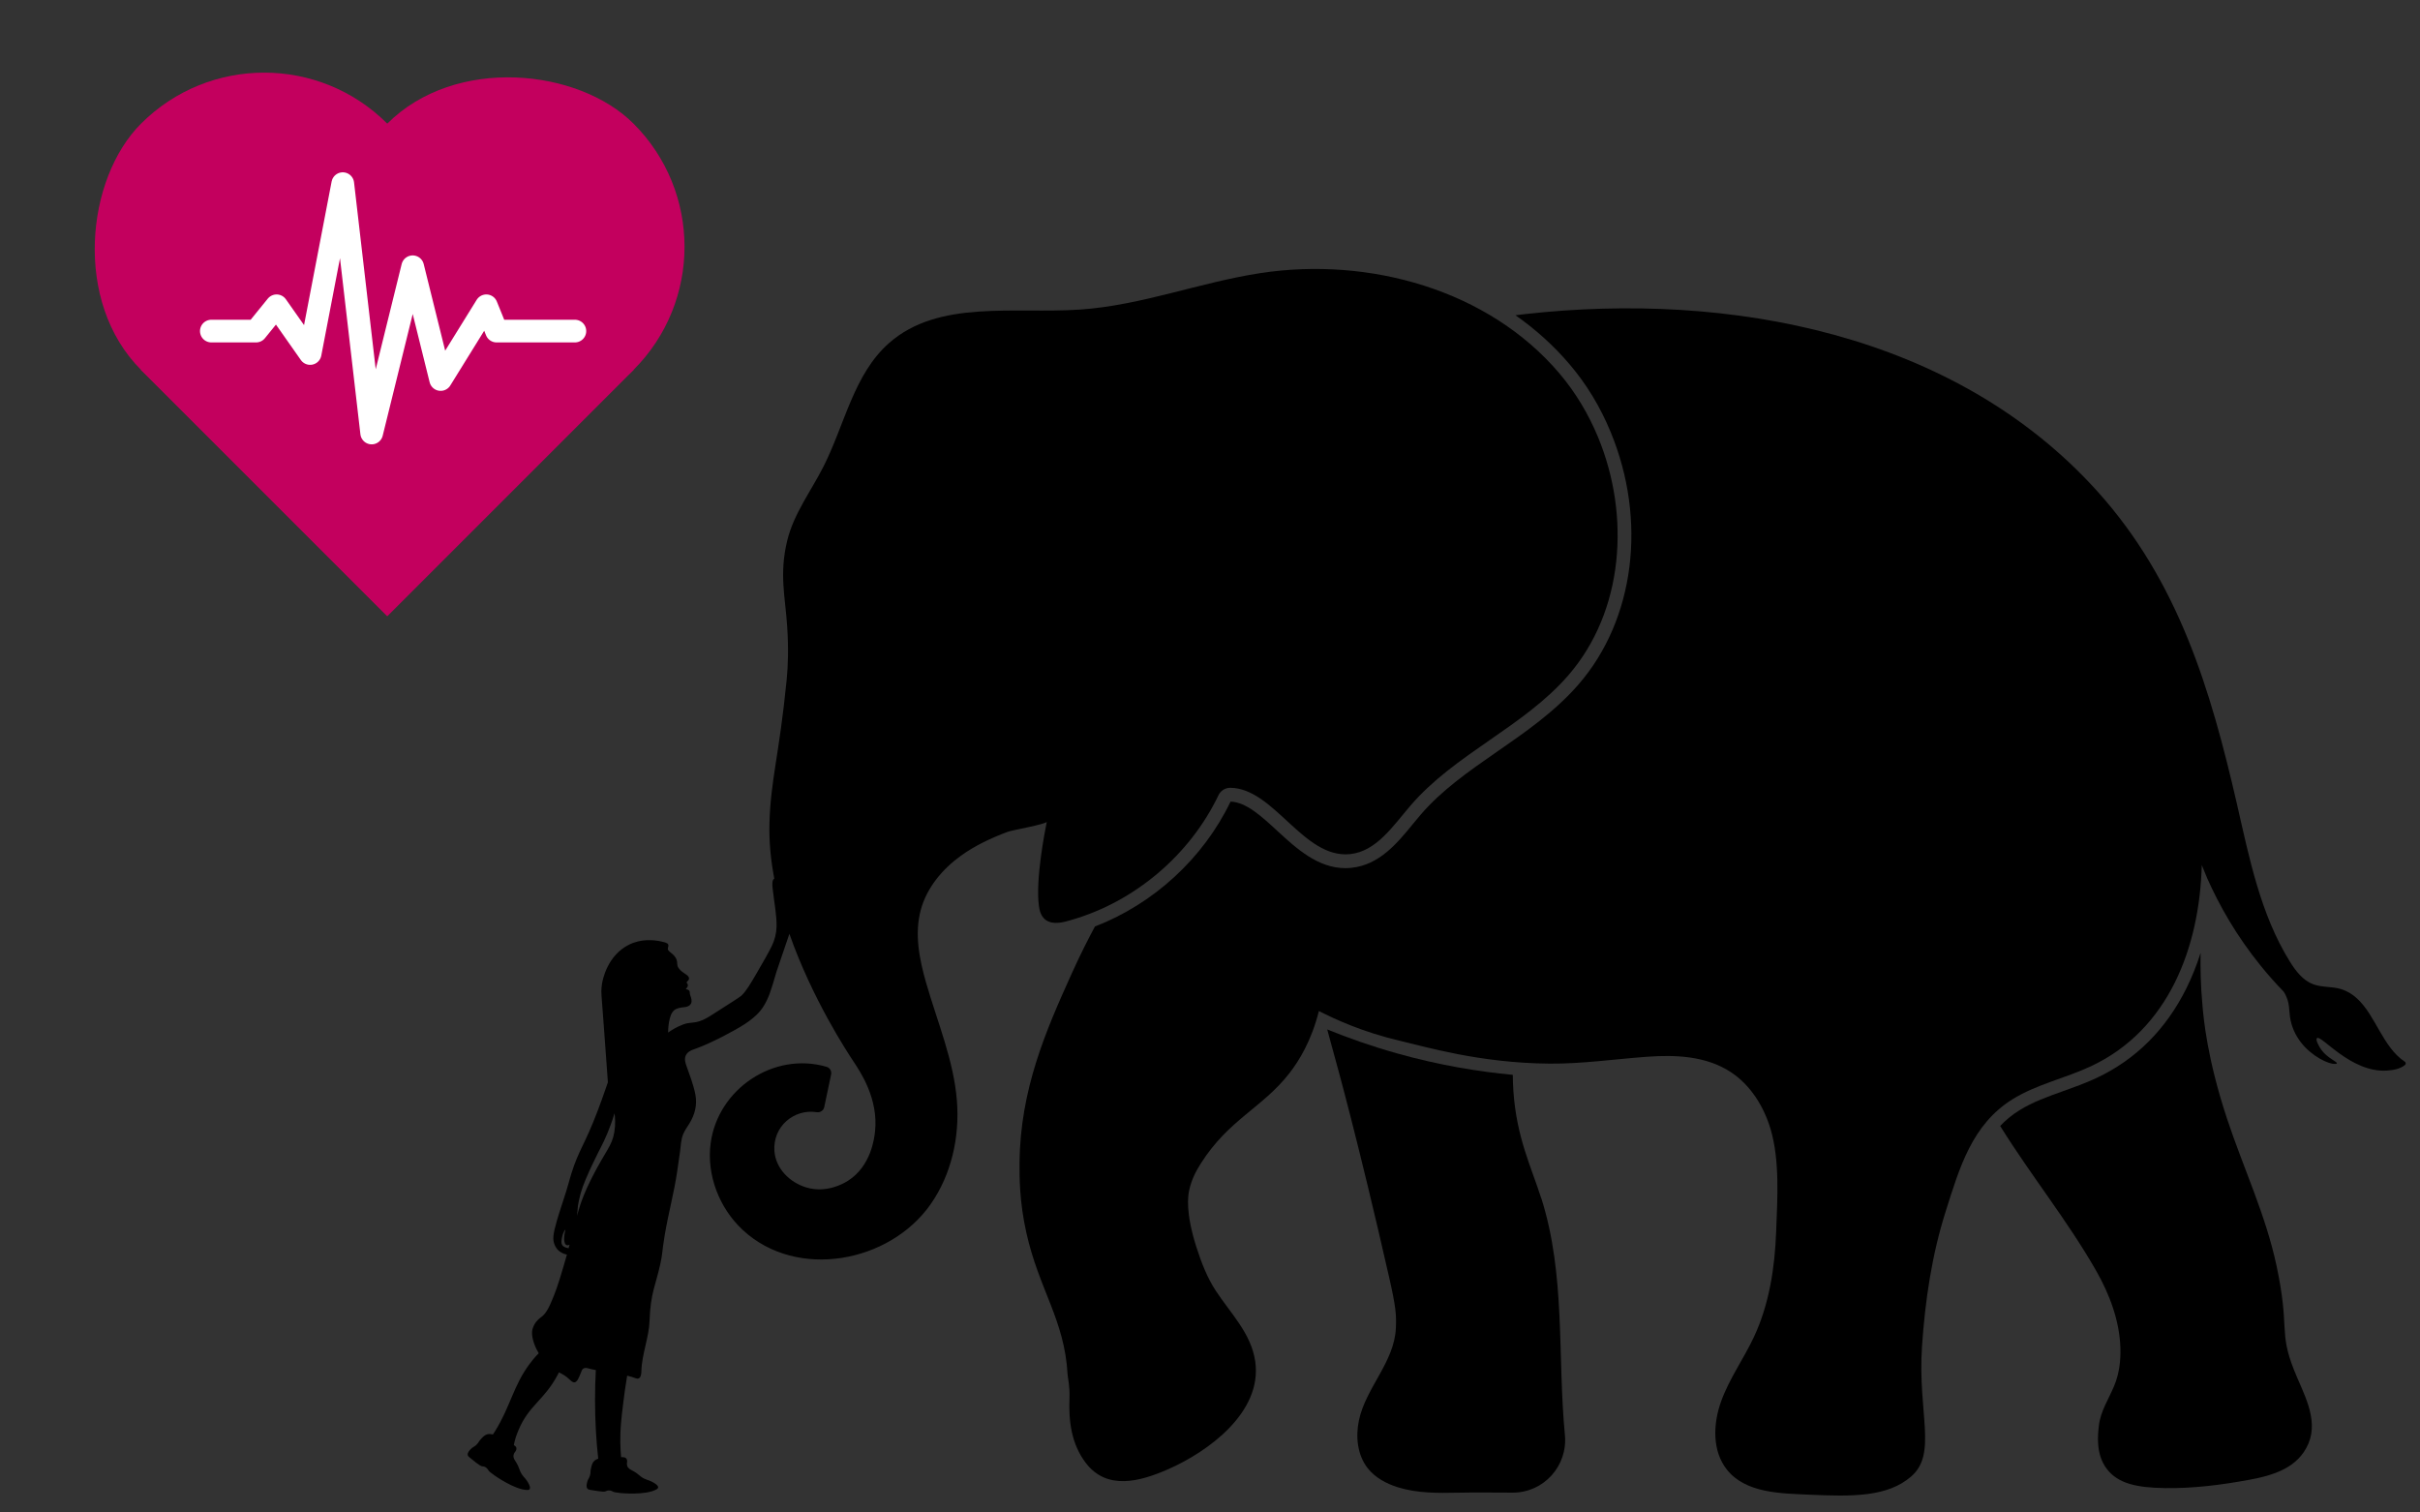 <svg width="128" height="80" viewBox="0 0 128 80" fill="none" xmlns="http://www.w3.org/2000/svg">
<rect x="0" y="0" width="128" height="80" fill="#333333" stroke="none"/>
<path d="M55.369 43.456C55.253 44.031 54.768 46.54 54.949 47.903C54.98 48.143 55.047 48.45 55.29 48.642C55.708 48.972 56.379 48.741 56.63 48.67C60.014 47.705 62.932 45.231 64.45 42.059C64.566 41.816 64.814 41.664 65.082 41.669C67.402 41.703 68.94 45.428 71.406 45.177C72.803 45.036 73.686 43.678 74.601 42.615C76.957 39.866 80.583 38.455 82.954 35.718C85.888 32.331 86.247 27.283 84.525 23.123C84.017 21.899 83.332 20.75 82.477 19.745C78.721 15.323 72.416 13.571 66.682 14.443C63.471 14.931 60.384 16.15 57.141 16.373C53.648 16.613 49.652 15.831 47.025 18.145C45.156 19.791 44.679 22.463 43.553 24.684C42.893 25.982 41.979 27.181 41.637 28.598C41.206 30.395 41.536 31.547 41.637 33.153C41.711 34.284 41.685 35.193 41.606 35.986C41.211 39.97 40.76 41.237 40.698 43.56C40.672 44.525 40.771 45.507 40.954 46.475C40.861 46.52 40.856 46.658 40.853 46.746C40.847 46.884 40.875 47.031 40.889 47.169C40.954 47.782 41.087 48.397 41.073 49.015V49.02C41.065 49.37 40.977 49.715 40.825 50.031C40.636 50.42 40.367 50.88 40.017 51.484C39.656 52.105 39.467 52.421 39.211 52.666C39.134 52.737 38.674 53.03 37.754 53.617C37.43 53.823 37.263 53.928 37.007 54.013C36.642 54.131 36.473 54.06 36.14 54.185C35.754 54.329 35.497 54.504 35.339 54.614C35.339 54.36 35.367 54.106 35.429 53.863C35.486 53.651 35.576 53.44 35.793 53.355C35.88 53.318 35.974 53.301 36.067 53.287C36.16 53.273 36.256 53.273 36.346 53.242C36.428 53.214 36.51 53.163 36.549 53.081C36.617 52.946 36.561 52.782 36.513 52.652C36.496 52.607 36.482 52.562 36.484 52.514C36.484 52.477 36.484 52.444 36.462 52.412C36.442 52.384 36.414 52.362 36.383 52.347C36.358 52.336 36.326 52.325 36.298 52.322C36.293 52.322 36.284 52.319 36.281 52.314C36.281 52.308 36.281 52.302 36.281 52.3C36.29 52.283 36.315 52.266 36.326 52.252C36.343 52.229 36.36 52.206 36.372 52.178C36.389 52.142 36.391 52.099 36.374 52.062C36.366 52.046 36.352 52.029 36.34 52.012C36.329 51.995 36.321 51.975 36.324 51.955C36.326 51.93 36.349 51.91 36.369 51.893C36.442 51.84 36.468 51.749 36.422 51.67C36.394 51.622 36.352 51.588 36.307 51.557C36.163 51.459 35.996 51.357 35.895 51.208C35.895 51.205 35.892 51.202 35.889 51.199C35.776 51.03 35.858 50.939 35.776 50.736C35.739 50.651 35.675 50.547 35.545 50.443C35.528 50.429 35.5 50.409 35.468 50.381C35.398 50.319 35.361 50.288 35.342 50.254C35.316 50.211 35.322 50.144 35.339 50.093C35.344 50.076 35.35 50.062 35.353 50.039C35.353 50.039 35.358 49.994 35.339 49.946C35.325 49.915 35.265 49.878 35.175 49.847C35.172 49.847 35.167 49.847 35.161 49.844C35.147 49.839 35.133 49.836 35.116 49.833C34.805 49.748 34.168 49.627 33.505 49.867C33.482 49.876 33.459 49.881 33.437 49.89C33.437 49.89 33.437 49.89 33.437 49.892C33.394 49.909 33.355 49.926 33.313 49.946C32.116 50.513 31.873 51.842 31.842 52.032C31.791 52.347 31.811 52.593 31.817 52.678C31.896 53.668 32.006 55.24 32.153 57.246C32.11 57.373 32.062 57.509 32.009 57.658C31.899 57.972 31.766 58.353 31.619 58.736C30.917 60.59 30.62 60.788 30.208 62.114C30.067 62.572 30.025 62.8 29.799 63.474C29.593 64.095 29.5 64.409 29.458 64.555C29.246 65.286 29.232 65.543 29.314 65.783C29.376 65.963 29.466 66.068 29.5 66.102C29.672 66.285 29.89 66.342 29.985 66.359C29.734 67.248 29.492 68.055 29.305 68.512C29.085 69.051 28.919 69.451 28.642 69.652C28.586 69.694 28.385 69.827 28.253 70.081C28.253 70.081 28.194 70.194 28.16 70.323C28.092 70.594 28.199 71.085 28.495 71.576C28.275 71.799 28.114 72.002 28.005 72.152C27.158 73.289 26.98 74.427 26.187 75.696C26.148 75.758 26.111 75.818 26.069 75.877C26.049 75.871 26.032 75.868 26.012 75.863C25.95 75.849 25.865 75.838 25.764 75.868C25.642 75.905 25.561 75.987 25.47 76.08C25.298 76.255 25.329 76.303 25.185 76.433C25.058 76.549 25.022 76.523 24.9 76.647C24.835 76.715 24.725 76.831 24.737 76.944C24.742 77.009 24.787 77.045 24.855 77.102C25.377 77.534 25.451 77.55 25.504 77.556C25.547 77.562 25.611 77.564 25.682 77.607C25.767 77.658 25.806 77.725 25.843 77.779C25.868 77.819 25.905 77.861 26.15 78.036C26.15 78.036 27.231 78.806 27.889 78.809C27.925 78.809 27.982 78.809 28.013 78.767C28.092 78.662 27.917 78.391 27.88 78.335C27.813 78.231 27.767 78.191 27.7 78.112C27.432 77.796 27.525 77.68 27.257 77.277C27.214 77.212 27.141 77.107 27.161 76.972C27.172 76.904 27.203 76.853 27.223 76.822C27.268 76.772 27.319 76.695 27.316 76.614C27.316 76.54 27.265 76.489 27.178 76.436C27.234 76.117 27.336 75.857 27.429 75.634C27.973 74.328 28.786 74.062 29.497 72.719C29.52 72.674 29.542 72.632 29.562 72.589C29.74 72.677 29.921 72.764 30.152 72.99C30.192 73.03 30.302 73.14 30.409 73.112C30.539 73.08 30.629 72.849 30.722 72.612C30.764 72.502 30.787 72.426 30.863 72.383C30.951 72.333 31.055 72.361 31.103 72.375C31.216 72.409 31.357 72.437 31.515 72.468C31.461 73.461 31.453 74.553 31.521 75.727C31.549 76.221 31.591 76.698 31.642 77.158C31.642 77.158 31.636 77.158 31.634 77.158C31.574 77.178 31.495 77.209 31.419 77.285C31.332 77.378 31.3 77.491 31.27 77.615C31.207 77.852 31.258 77.881 31.199 78.064C31.145 78.228 31.1 78.225 31.058 78.391C31.035 78.482 30.996 78.637 31.064 78.73C31.103 78.784 31.159 78.795 31.244 78.809C31.913 78.922 31.983 78.902 32.031 78.88C32.071 78.863 32.127 78.834 32.212 78.834C32.311 78.834 32.379 78.877 32.435 78.902C32.477 78.922 32.531 78.942 32.83 78.973C32.83 78.973 34.151 79.103 34.724 78.778C34.755 78.761 34.803 78.73 34.811 78.679C34.828 78.549 34.54 78.403 34.478 78.372C34.368 78.315 34.306 78.301 34.213 78.267C33.821 78.126 33.846 77.982 33.414 77.765C33.344 77.728 33.228 77.675 33.18 77.548C33.157 77.486 33.157 77.423 33.16 77.387C33.174 77.319 33.183 77.229 33.138 77.161C33.09 77.085 32.999 77.071 32.85 77.073C32.83 76.845 32.816 76.591 32.81 76.309C32.799 75.589 32.861 75.059 32.963 74.221C33.011 73.82 33.078 73.329 33.172 72.764C33.335 72.804 33.482 72.843 33.598 72.891C33.634 72.906 33.713 72.939 33.787 72.906C33.922 72.841 33.922 72.587 33.925 72.522C33.947 71.621 34.326 70.755 34.357 69.858C34.405 68.396 34.684 67.967 34.924 66.864C35.054 66.274 35 66.294 35.155 65.351C35.344 64.205 35.655 63.091 35.821 61.939C35.872 61.592 35.926 61.245 35.971 60.898C36.01 60.582 36.016 60.263 36.146 59.964C36.228 59.778 36.346 59.614 36.453 59.442C36.755 58.959 36.888 58.443 36.778 57.881C36.676 57.362 36.476 56.857 36.301 56.358C36.259 56.236 36.182 56.019 36.276 55.821C36.374 55.612 36.611 55.533 36.702 55.502C37.718 55.153 39.024 54.391 39.117 54.337C39.919 53.871 40.218 53.474 40.317 53.33C40.667 52.833 40.822 52.232 40.994 51.656C41.019 51.574 41.042 51.495 41.065 51.413C41.293 50.739 41.525 50.067 41.753 49.393C42.961 52.836 44.809 55.638 45.145 56.149C45.489 56.668 46.474 58.107 46.282 59.854C46.246 60.184 46.082 61.669 44.854 62.453C44.586 62.625 43.694 63.116 42.659 62.811C41.778 62.552 41.025 61.81 40.96 60.876C40.873 59.586 41.993 58.638 43.203 58.827C43.384 58.855 43.559 58.739 43.596 58.559C43.717 57.983 43.839 57.404 43.96 56.829C43.996 56.654 43.895 56.479 43.723 56.428C40.921 55.607 37.966 57.608 37.588 60.472C37.365 62.148 38.045 63.903 39.284 65.055C42.151 67.719 47.056 66.79 49.223 63.697C50.323 62.126 50.764 60.142 50.614 58.228C50.445 56.084 49.584 54.066 48.989 51.998C48.624 50.733 48.359 49.382 48.706 48.115C49.025 46.949 49.846 45.967 50.826 45.262C51.585 44.714 52.44 44.319 53.312 43.992C53.523 43.913 55.346 43.594 55.372 43.461L55.369 43.456ZM30.07 66.023C29.938 65.995 29.802 65.963 29.734 65.848C29.672 65.743 29.695 65.619 29.726 65.45C29.768 65.216 29.884 65.038 29.904 65.043C29.921 65.049 29.847 65.213 29.839 65.487C29.839 65.52 29.833 65.763 29.932 65.837C29.963 65.859 29.997 65.865 29.997 65.865C30.059 65.876 30.11 65.842 30.127 65.831C30.11 65.896 30.09 65.958 30.073 66.023H30.07ZM32.494 59.874C32.367 60.638 32.048 60.819 31.261 62.382C30.934 63.032 30.764 63.52 30.699 63.709C30.626 63.926 30.57 64.126 30.522 64.307C30.539 64.126 30.553 63.943 30.57 63.762C30.604 63.57 30.643 63.379 30.694 63.19C30.694 63.19 30.711 63.13 30.728 63.068C30.945 62.292 31.763 60.72 31.763 60.72C31.981 60.303 32.263 59.69 32.503 58.886C32.534 59.106 32.562 59.456 32.494 59.874Z" fill="black"/>
<path d="M127.193 56.154C126.899 55.96 126.654 55.706 126.437 55.421C125.596 54.315 125.167 52.737 123.832 52.319C123.349 52.167 122.816 52.238 122.342 52.057C121.8 51.851 121.425 51.354 121.117 50.861C119.562 48.36 118.975 45.397 118.318 42.527C116.921 36.452 115.222 30.746 110.936 25.988C103.398 17.623 91.458 15.408 80.67 16.613C80.529 16.63 80.357 16.65 80.159 16.675C81.226 17.423 82.191 18.292 83.026 19.277C83.918 20.324 84.646 21.526 85.191 22.85C87.127 27.531 86.464 32.772 83.498 36.195C82.259 37.626 80.707 38.703 79.203 39.745C77.693 40.792 76.271 41.779 75.145 43.089C75.009 43.247 74.877 43.408 74.741 43.574C73.906 44.596 72.958 45.753 71.473 45.902C71.372 45.914 71.267 45.919 71.163 45.919C69.698 45.919 68.561 44.869 67.556 43.944C66.71 43.162 65.908 42.426 65.087 42.4C63.642 45.406 61.01 47.81 57.914 49.006C57.615 49.562 57.163 50.434 56.672 51.524C55.335 54.487 53.96 57.605 53.926 61.511C53.921 62.227 53.915 63.548 54.288 65.21C54.962 68.221 56.303 69.807 56.466 72.677C56.477 72.886 56.593 73.318 56.568 73.944C56.517 75.157 56.666 76.371 57.423 77.37C58.546 78.854 60.304 78.358 61.757 77.725C63.91 76.789 66.775 74.692 66.394 72.017C66.179 70.521 65.09 69.471 64.3 68.263C63.84 67.558 63.538 66.762 63.281 65.964C62.694 64.126 62.835 63.238 62.903 62.941C63.03 62.371 63.261 61.942 63.51 61.547C64.994 59.205 66.761 58.609 68.194 56.773C68.702 56.121 69.357 55.074 69.76 53.476C70.624 53.919 72.106 54.599 74.036 55.048C75.356 55.353 78.254 56.231 81.965 56.259C83.692 56.273 85.403 56.019 87.121 55.895C88.62 55.785 90.237 55.852 91.535 56.699C92.59 57.388 93.296 58.525 93.654 59.733C94.145 61.401 94.01 63.418 93.945 65.148C93.874 67.053 93.583 68.975 92.771 70.713C92.232 71.864 91.475 72.911 91.041 74.105C90.606 75.299 90.55 76.743 91.343 77.737C92.342 78.99 94.216 78.99 95.674 79.057C98.034 79.168 99.837 79.168 101.076 78.106C102.489 76.896 101.423 74.731 101.66 71.218C101.823 68.8 102.179 66.378 102.916 64.062C103.638 61.784 104.298 59.476 106.451 58.141C107.724 57.351 109.234 57.035 110.591 56.4C114.725 54.464 116.34 50.082 116.458 45.758L116.749 46.464C117.378 47.875 118.278 49.486 119.582 51.092C119.983 51.586 120.389 52.04 120.79 52.452C120.835 52.52 120.877 52.596 120.914 52.678C121.162 53.208 121.021 53.561 121.213 54.193C121.36 54.681 121.608 55.014 121.707 55.141C122.252 55.847 123.152 56.307 123.536 56.273C123.555 56.273 123.592 56.267 123.6 56.245C123.637 56.154 123.101 55.974 122.776 55.52C122.647 55.336 122.463 54.995 122.548 54.913C122.765 54.698 124.334 56.753 126.253 56.626C126.603 56.603 126.961 56.535 127.207 56.329C127.263 56.284 127.255 56.194 127.196 56.154H127.193Z" fill="black"/>
<path d="M81.516 63.37C80.989 61.713 80.224 60.19 80.049 57.74C80.026 57.432 80.018 57.136 80.015 56.851C78.229 56.685 76.149 56.352 73.883 55.714C72.529 55.333 71.298 54.898 70.2 54.45C70.361 55.045 70.522 55.638 70.686 56.233C70.686 56.233 71.826 60.3 73.485 67.603C73.827 69.11 73.863 69.547 73.832 70.239C73.753 72.053 72.246 73.388 71.877 75.129C71.693 75.998 71.795 76.969 72.348 77.666C72.743 78.165 73.333 78.479 73.942 78.668C74.969 78.987 76.056 78.975 77.12 78.953C78.003 78.933 79.132 78.95 80.015 78.95C81.655 78.95 82.927 77.536 82.772 75.905C82.371 71.703 82.82 67.451 81.522 63.37H81.516Z" fill="black"/>
<path d="M120.411 66.948C119.836 64.245 118.659 61.784 117.795 59.176C116.723 55.937 116.554 53.823 116.5 53.25C116.39 52.093 116.382 51.114 116.396 50.397C116.187 51.06 115.933 51.693 115.642 52.279C114.562 54.452 112.959 56.05 110.879 57.023C110.306 57.291 109.713 57.503 109.138 57.709C108.3 58.008 107.509 58.29 106.81 58.728C106.42 58.968 106.087 59.247 105.794 59.557C105.799 59.566 105.805 59.577 105.813 59.586C107.422 62.173 109.369 64.58 110.879 67.227C111.584 68.466 112.112 69.869 112.154 71.308C112.174 71.988 112.087 72.674 111.824 73.303C111.536 74 111.107 74.629 111.017 75.394C110.961 75.868 110.837 76.907 111.429 77.688C112.027 78.478 113.026 78.687 114.511 78.71C115.998 78.733 117.488 78.543 118.947 78.275C120.225 78.041 121.56 77.649 122.105 76.339C122.646 75.03 121.808 73.659 121.337 72.465C120.516 70.388 121.125 70.295 120.411 66.945V66.948Z" fill="black"/>
<rect x="7.458" y="19.564" width="18.419" height="18.419" transform="rotate(-45 7.458 19.564)" fill="#C3005E"/>
<rect x="13.972" y="13.052" width="18.419" height="18.419" rx="9.209" transform="rotate(-45 13.972 13.052)" fill="#C3005E"/>
<rect x="20.481" y="32.588" width="18.419" height="18.419" transform="rotate(-135 20.481 32.588)" fill="#C3005E"/>
<rect x="13.972" y="26.076" width="18.419" height="18.419" rx="9.209" transform="rotate(-135 13.972 26.076)" fill="#C3005E"/>
<path d="M11.178 17.512H13.545L14.63 16.174L16.404 18.698L18.13 9.714L19.659 22.903L21.828 14.11L23.307 20.074L25.723 16.174L26.265 17.512H30.407" stroke="white" stroke-width="1.2" stroke-linecap="round" stroke-linejoin="round"/>
</svg>
